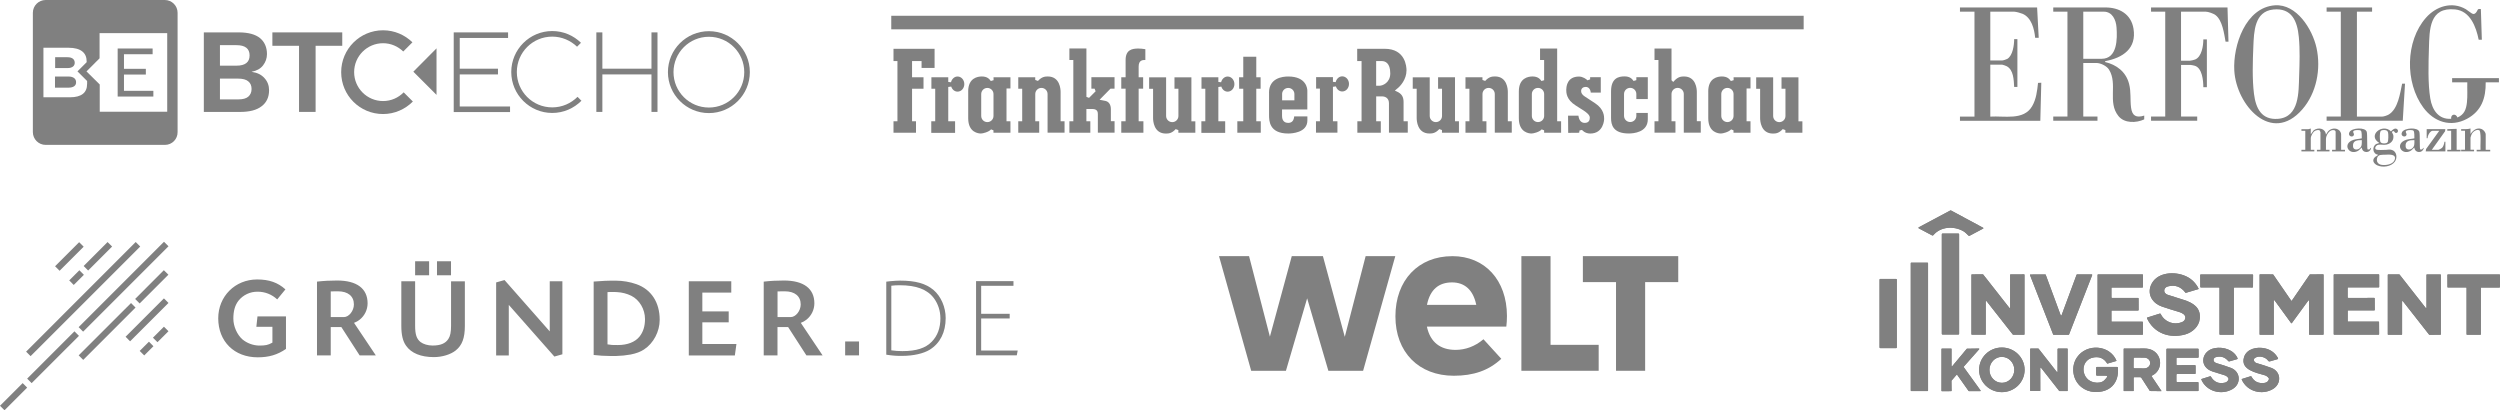 <?xml version="1.0" encoding="UTF-8"?>
<svg id="Ebene_2" data-name="Ebene 2" xmlns="http://www.w3.org/2000/svg" viewBox="0 0 951.04 156.07">
  <defs>
    <style>
      .cls-1 {
        fill: gray;
      }
    </style>
  </defs>
  <g id="Ebene_1-2" data-name="Ebene 1">
    <path class="cls-1" d="M746.86,87.94c-3.56-2.03-8.58-1.81-11.39,1.52-.13.16-.29.18-.47.09l-5.09-2.7c-.09-.05-.13-.18-.09-.28.02-.03.05-.07.09-.09l12-6.4c.09-.05.21-.05.3,0l12.2,6.56c.09.05.11.16.08.24-.02.03-.03.06-.08.08l-5.11,2.71c-.18.09-.34.07-.49-.07-.6-.58-1.19-1.22-1.93-1.66h-.02,0Z"/>
    <path class="cls-1" d="M746.86,87.94c-3.56-2.03-8.58-1.81-11.39,1.52-.13.16-.29.18-.47.09l-5.09-2.7c-.09-.05-.13-.18-.09-.28.02-.03.05-.07.09-.09l12-6.4c.09-.05.21-.05.3,0l12.2,6.56c.09.05.11.16.08.24-.02.03-.03.06-.08.08l-5.11,2.71c-.18.09-.34.07-.49-.07-.6-.58-1.19-1.22-1.93-1.66h-.02,0Z"/>
    <rect class="cls-1" x="738.69" y="88.85" width="6.59" height="38.41" rx=".25" ry=".25"/>
    <rect class="cls-1" x="738.69" y="88.85" width="6.59" height="38.41" rx=".25" ry=".25"/>
    <rect class="cls-1" x="726.88" y="99.92" width="6.58" height="48.84" rx=".19" ry=".19"/>
    <rect class="cls-1" x="726.88" y="99.92" width="6.58" height="48.84" rx=".19" ry=".19"/>
    <path class="cls-1" d="M821.98,119.47c1.5,3.05,4.98,4.31,8.05,3.09.81-.33,1.24-.88,1.31-1.66.11-1.21-1.35-1.91-2.32-2.2-2.27-.67-4.44-1.35-6.54-2.06-3.45-1.16-5.71-4.41-4.27-8.05,1.9-4.72,7.98-5.43,12.33-3.92,2.65.91,4.59,2.63,5.84,5.13.03.07,0,.15-.06.18h-.02l-4.77,1.42c-.07.02-.11,0-.16-.06-1.72-2.3-3.95-3.1-6.68-2.38-1.72.45-1.92,2.57-.09,3.17,2.07.67,4.08,1.32,6.05,1.92,3.65,1.15,6.67,2.97,6.17,7.29-.33,2.92-2.83,5.14-5.55,5.89-5.95,1.64-11.83-.42-14.51-6.12-.08-.18-.03-.28.16-.34l4.67-1.47c.18-.06.31,0,.39.16h0,0,0Z"/>
    <path class="cls-1" d="M821.98,119.47c1.5,3.05,4.98,4.31,8.05,3.09.81-.33,1.24-.88,1.31-1.66.11-1.21-1.35-1.91-2.32-2.2-2.27-.67-4.44-1.35-6.54-2.06-3.45-1.16-5.71-4.41-4.27-8.05,1.9-4.72,7.98-5.43,12.33-3.92,2.65.91,4.59,2.63,5.84,5.13.03.07,0,.15-.06.18h-.02l-4.77,1.42c-.07.02-.11,0-.16-.06-1.72-2.3-3.95-3.1-6.68-2.38-1.72.45-1.92,2.57-.09,3.17,2.07.67,4.08,1.32,6.05,1.92,3.65,1.15,6.67,2.97,6.17,7.29-.33,2.92-2.83,5.14-5.55,5.89-5.95,1.64-11.83-.42-14.51-6.12-.08-.18-.03-.28.16-.34l4.67-1.47c.18-.06.31,0,.39.16h0,0,0Z"/>
    <path class="cls-1" d="M764.85,104.39l5.14-.02c.09,0,.16.08.16.16h0v22.64c0,.09-.08.16-.16.16h-4.16s-.09-.03-.13-.07l-9.99-12.71c-.06-.07-.16-.09-.23-.03-.03.03-.07.08-.07.13v12.51c0,.09-.07.16-.16.16h0l-5.13-.02c-.09,0-.16-.08-.16-.16h0v-22.6c0-.09.08-.16.16-.16h0l4.18-.03s.09.03.13.07l9.95,12.68c.06.07.16.09.23.03.03-.03.07-.08.07-.13v-12.45c0-.09.07-.16.16-.16h.02Z"/>
    <path class="cls-1" d="M764.85,104.39l5.14-.02c.09,0,.16.08.16.16h0v22.64c0,.09-.08.16-.16.16h-4.16s-.09-.03-.13-.07l-9.99-12.71c-.06-.07-.16-.09-.23-.03-.03.03-.07.08-.07.13v12.51c0,.09-.07.16-.16.16h0l-5.13-.02c-.09,0-.16-.08-.16-.16h0v-22.6c0-.09.08-.16.16-.16h0l4.18-.03s.09.03.13.07l9.95,12.68c.06.07.16.09.23.03.03-.03.07-.08.07-.13v-12.45c0-.09.07-.16.16-.16h.02Z"/>
    <path class="cls-1" d="M790.1,104.39h5.63c.09,0,.18.08.18.18,0,.02,0,.03,0,.07l-8.82,22.61c-.03.07-.09.11-.16.11h-5.71c-.08,0-.13-.03-.16-.11l-8.81-22.59c-.03-.09,0-.2.09-.23h.07l5.65-.03c.07,0,.13.05.16.11l5.7,15.43c.03.09.13.13.22.11.05-.02.09-.06.11-.11l5.71-15.41c.03-.07.09-.11.16-.11h-.02v-.02Z"/>
    <path class="cls-1" d="M790.1,104.39h5.63c.09,0,.18.08.18.18,0,.02,0,.03,0,.07l-8.82,22.61c-.03.07-.09.11-.16.11h-5.71c-.08,0-.13-.03-.16-.11l-8.81-22.59c-.03-.09,0-.2.09-.23h.07l5.65-.03c.07,0,.13.05.16.11l5.7,15.43c.03.09.13.13.22.11.05-.02.09-.06.11-.11l5.71-15.41c.03-.07.09-.11.16-.11h-.02v-.02Z"/>
    <path class="cls-1" d="M844.08,109.36h-6.83c-.13,0-.23-.09-.23-.22l-.03-4.51c0-.13.11-.23.23-.23h19.66c.13,0,.23.09.23.22l-.03,4.52c0,.13-.11.23-.23.23l-6.83-.02c-.13,0-.23.11-.23.23h0v17.53c0,.13-.11.23-.23.23h-5.01c-.13,0-.23-.09-.23-.22h0v-17.53c0-.13-.11-.23-.23-.23h0,0Z"/>
    <path class="cls-1" d="M844.08,109.36h-6.83c-.13,0-.23-.09-.23-.22l-.03-4.51c0-.13.11-.23.23-.23h19.66c.13,0,.23.09.23.22l-.03,4.52c0,.13-.11.23-.23.23l-6.83-.02c-.13,0-.23.11-.23.23h0v17.53c0,.13-.11.23-.23.23h-5.01c-.13,0-.23-.09-.23-.22h0v-17.53c0-.13-.11-.23-.23-.23h0,0Z"/>
    <path class="cls-1" d="M864.81,127.34h-5.07c-.09,0-.16-.07-.16-.16h0v-22.66c0-.09.07-.16.16-.16l4.9.02s.09.03.14.07l6.83,9.92c.05.07.16.09.22.03,0,0,.03-.02.03-.03l6.79-9.91s.08-.07.13-.07l4.99-.03c.09,0,.16.07.16.16h0v22.65c0,.09-.07.16-.16.16h-5.21c-.09,0-.16-.08-.16-.16h0v-12.75c0-.09-.06-.16-.15-.16-.05,0-.11.03-.13.07l-6.28,8.6c-.05.07-.16.09-.22.03,0,0-.03-.02-.03-.03l-6.32-8.68c-.05-.07-.16-.09-.22-.03-.03.03-.07.08-.07.13l.02,12.82c0,.09-.07.16-.16.16h0v.02h-.02,0Z"/>
    <path class="cls-1" d="M864.81,127.34h-5.07c-.09,0-.16-.07-.16-.16h0v-22.66c0-.09.07-.16.16-.16l4.9.02s.09.03.14.07l6.83,9.92c.05.07.16.09.22.03,0,0,.03-.02.03-.03l6.79-9.91s.08-.07.13-.07l4.99-.03c.09,0,.16.07.16.16h0v22.65c0,.09-.07.16-.16.16h-5.21c-.09,0-.16-.08-.16-.16h0v-12.75c0-.09-.06-.16-.15-.16-.05,0-.11.03-.13.07l-6.28,8.6c-.05.07-.16.09-.22.03,0,0-.03-.02-.03-.03l-6.32-8.68c-.05-.07-.16-.09-.22-.03-.03.03-.07.08-.07.13l.02,12.82c0,.09-.07.16-.16.16h0v.02h-.02,0Z"/>
    <path class="cls-1" d="M913.64,127.34h-5.13c-.09,0-.16-.07-.16-.16h0v-22.62c0-.09.08-.16.16-.16l4.18-.02s.09.03.13.07l9.95,12.68c.06.07.16.09.23.03.03-.03.07-.08.07-.13v-12.47c0-.09.07-.16.16-.16h5.14c.09,0,.16.08.16.16v22.62c0,.09-.07.16-.16.16h0l-4.18.02s-.09-.03-.13-.07l-9.97-12.71c-.06-.07-.16-.09-.23-.03-.03.03-.07.08-.07.13v12.49c0,.09-.07.16-.16.16h.02Z"/>
    <path class="cls-1" d="M913.64,127.34h-5.13c-.09,0-.16-.07-.16-.16h0v-22.62c0-.09.08-.16.16-.16l4.18-.02s.09.03.13.07l9.95,12.68c.06.07.16.09.23.03.03-.03.07-.08.07-.13v-12.47c0-.09.07-.16.16-.16h5.14c.09,0,.16.08.16.16v22.62c0,.09-.07.16-.16.16h0l-4.18.02s-.09-.03-.13-.07l-9.97-12.71c-.06-.07-.16-.09-.23-.03-.03.03-.07.08-.07.13v12.49c0,.09-.07.16-.16.16h.02Z"/>
    <path class="cls-1" d="M803.46,122.38h11.54c.11,0,.2.08.2.18h0v4.59c0,.11-.09.2-.2.2h-16.85c-.11,0-.2-.09-.2-.2h0v-22.57c0-.11.08-.2.18-.2h16.89c.11,0,.2.09.2.2v4.59c0,.11-.09.2-.2.2h-11.59c-.11,0-.2.08-.2.18h0v3.59c0,.11.09.2.21.2h9.91c.11,0,.2.08.2.18h0l.02,4.4c0,.11-.09.2-.2.2h-9.94c-.11,0-.2.08-.2.18h0v3.9c0,.11.09.2.21.2h.02Z"/>
    <path class="cls-1" d="M803.46,122.38h11.54c.11,0,.2.08.2.18h0v4.59c0,.11-.09.2-.2.2h-16.85c-.11,0-.2-.09-.2-.2h0v-22.57c0-.11.08-.2.18-.2h16.89c.11,0,.2.09.2.2v4.59c0,.11-.09.2-.2.2h-11.59c-.11,0-.2.08-.2.18h0v3.59c0,.11.09.2.21.2h9.91c.11,0,.2.08.2.18h0l.02,4.4c0,.11-.09.2-.2.2h-9.94c-.11,0-.2.08-.2.18h0v3.9c0,.11.09.2.21.2h.02Z"/>
    <path class="cls-1" d="M893.3,113.34l9.89-.02c.11,0,.18.09.18.18l.03,4.4c0,.11-.09.18-.18.18h-9.93c-.11,0-.18.08-.18.18h0v3.91c0,.11.09.18.18.18h11.56c.11,0,.18.08.18.18l.03,4.6c0,.11-.09.18-.18.18h-16.92c-.11,0-.18-.09-.18-.18v-22.58c0-.11.09-.18.18-.18h16.94c.11,0,.18.09.18.18h0v4.6c0,.11-.09.18-.2.18h-11.61c-.11,0-.18.08-.18.18v3.6c0,.11.09.18.18.18v.02h0Z"/>
    <path class="cls-1" d="M893.3,113.34l9.89-.02c.11,0,.18.09.18.18l.03,4.4c0,.11-.09.18-.18.18h-9.93c-.11,0-.18.08-.18.18h0v3.91c0,.11.09.18.18.18h11.56c.11,0,.18.08.18.18l.03,4.6c0,.11-.09.18-.18.18h-16.92c-.11,0-.18-.09-.18-.18v-22.58c0-.11.09-.18.18-.18h16.94c.11,0,.18.09.18.18h0v4.6c0,.11-.09.18-.2.18h-11.61c-.11,0-.18.08-.18.18v3.6c0,.11.09.18.18.18v.02h0Z"/>
    <path class="cls-1" d="M943.76,109.54v17.62c0,.11-.09.18-.18.18h-5.08c-.11,0-.18-.08-.18-.18v-17.63c0-.11-.08-.18-.18-.18l-6.91.02c-.11,0-.18-.09-.18-.18l-.02-4.6c0-.11.09-.18.18-.18h19.64c.11,0,.18.09.18.18l-.02,4.6c0,.11-.09.18-.18.18h-6.89c-.11,0-.18.08-.18.18h0-.02,0Z"/>
    <path class="cls-1" d="M943.76,109.54v17.62c0,.11-.09.18-.18.18h-5.08c-.11,0-.18-.08-.18-.18v-17.63c0-.11-.08-.18-.18-.18l-6.91.02c-.11,0-.18-.09-.18-.18l-.02-4.6c0-.11.09-.18.18-.18h19.64c.11,0,.18.09.18.18l-.02,4.6c0,.11-.09.18-.18.18h-6.89c-.11,0-.18.08-.18.18h0-.02,0Z"/>
    <rect class="cls-1" x="715.01" y="106.11" width="6.57" height="26.33" rx=".27" ry=".27"/>
    <rect class="cls-1" x="715.01" y="106.11" width="6.57" height="26.33" rx=".27" ry=".27"/>
    <path class="cls-1" d="M770.2,140.69c0,4.7-3.87,8.49-8.66,8.49h0c-4.78,0-8.66-3.81-8.66-8.49h0c0-4.7,3.87-8.49,8.66-8.49h0c4.78,0,8.66,3.81,8.66,8.49h0ZM761.57,145.63c2.61,0,4.71-2.23,4.7-4.96h0c0-2.72-2.14-4.92-4.75-4.91h0c-2.61,0-4.71,2.23-4.7,4.96h0c0,2.72,2.14,4.92,4.75,4.91h0Z"/>
    <path class="cls-1" d="M770.2,140.69c0,4.7-3.87,8.49-8.66,8.49h0c-4.78,0-8.66-3.81-8.66-8.49h0c0-4.7,3.87-8.49,8.66-8.49h0c4.78,0,8.66,3.81,8.66,8.49h0ZM761.57,145.63c2.61,0,4.71-2.23,4.7-4.96h0c0-2.72-2.14-4.92-4.75-4.91h0c-2.61,0-4.71,2.23-4.7,4.96h0c0,2.72,2.14,4.92,4.75,4.91h0Z"/>
    <path class="cls-1" d="M800.89,142.9h-3.16c-.22,0-.33-.09-.33-.31v-2.66c0-.23.13-.35.36-.35h7.58c.22,0,.33.09.34.3.54,5.94-3.18,9.53-8.89,9.24-1.9-.09-3.58-.73-5.04-1.9-3.34-2.68-4.06-7.8-1.59-11.34,3.68-5.29,12.38-4.75,14.97,1.29.03.08,0,.13-.07.16l-3.29.98c-.09.03-.16,0-.21-.08-1.15-1.84-2.78-2.59-4.94-2.28-6.21.91-4.99,10.43,2.05,9.57.85-.11,1.55-.47,2.1-1.12l.52-.59c.53-.6.39-.91-.42-.91h.03,0Z"/>
    <path class="cls-1" d="M800.89,142.9h-3.16c-.22,0-.33-.09-.33-.31v-2.66c0-.23.13-.35.36-.35h7.58c.22,0,.33.09.34.3.54,5.94-3.18,9.53-8.89,9.24-1.9-.09-3.58-.73-5.04-1.9-3.34-2.68-4.06-7.8-1.59-11.34,3.68-5.29,12.38-4.75,14.97,1.29.03.08,0,.13-.07.16l-3.29.98c-.09.03-.16,0-.21-.08-1.15-1.84-2.78-2.59-4.94-2.28-6.21.91-4.99,10.43,2.05,9.57.85-.11,1.55-.47,2.1-1.12l.52-.59c.53-.6.39-.91-.42-.91h.03,0Z"/>
    <path class="cls-1" d="M847.76,143.93c-.37-.6-.89-1.01-1.57-1.2-1.45-.43-2.95-.9-4.5-1.4-5.39-1.77-4.24-7.98.85-8.9,3.27-.59,7.25.62,8.67,3.85.08.18.02.3-.18.36l-2.92.83c-.18.05-.33,0-.45-.13-1.27-1.52-2.88-2-4.82-1.44-.57.16-.89.77-.72,1.33.03.15.11.28.22.4.22.24.53.42.91.53,1.88.54,3.65,1.13,5.35,1.76,3.8,1.4,4.08,6.06.72,8.07-4.14,2.47-9.92,1.01-11.9-3.59-.03-.09,0-.21.09-.23h0l3.28-1.03c.11-.03.18,0,.24.09,1.25,2.14,3.05,2.9,5.42,2.32.59-.15,1.03-.53,1.28-1.13.07-.16.06-.33-.03-.47h.03v-.02h0Z"/>
    <path class="cls-1" d="M847.76,143.93c-.37-.6-.89-1.01-1.57-1.2-1.45-.43-2.95-.9-4.5-1.4-5.39-1.77-4.24-7.98.85-8.9,3.27-.59,7.25.62,8.67,3.85.08.18.02.3-.18.36l-2.92.83c-.18.05-.33,0-.45-.13-1.27-1.52-2.88-2-4.82-1.44-.57.16-.89.77-.72,1.33.03.15.11.28.22.4.22.24.53.42.91.53,1.88.54,3.65,1.13,5.35,1.76,3.8,1.4,4.08,6.06.72,8.07-4.14,2.47-9.92,1.01-11.9-3.59-.03-.09,0-.21.09-.23h0l3.28-1.03c.11-.03.18,0,.24.09,1.25,2.14,3.05,2.9,5.42,2.32.59-.15,1.03-.53,1.28-1.13.07-.16.06-.33-.03-.47h.03v-.02h0Z"/>
    <path class="cls-1" d="M857.8,136.18c-.39.26-.51.78-.28,1.19.22.39.54.66,1.01.78,1.97.57,3.82,1.17,5.55,1.81,3.75,1.42,3.9,6.03.62,8.01-4.14,2.49-9.87,1.04-11.91-3.58-.05-.11-.02-.2.09-.23l3.28-1.03c.15-.05.24,0,.33.13,1.02,1.91,2.66,2.71,4.94,2.41.88-.11,1.45-.58,1.69-1.37.06-.18.03-.33-.08-.47-.38-.53-.88-.89-1.52-1.08-3.03-.91-9.39-2.03-7.85-6.89,1.02-3.21,4.9-4.04,7.98-3.33,2.17.5,3.8,1.7,4.88,3.6.16.28.09.46-.22.54l-2.78.79c-.28.08-.52,0-.69-.24-.98-1.42-3.48-2.1-5.02-1.04h-.03,0Z"/>
    <path class="cls-1" d="M857.8,136.18c-.39.26-.51.78-.28,1.19.22.39.54.66,1.01.78,1.97.57,3.82,1.17,5.55,1.81,3.75,1.42,3.9,6.03.62,8.01-4.14,2.49-9.87,1.04-11.91-3.58-.05-.11-.02-.2.09-.23l3.28-1.03c.15-.05.24,0,.33.13,1.02,1.91,2.66,2.71,4.94,2.41.88-.11,1.45-.58,1.69-1.37.06-.18.03-.33-.08-.47-.38-.53-.88-.89-1.52-1.08-3.03-.91-9.39-2.03-7.85-6.89,1.02-3.21,4.9-4.04,7.98-3.33,2.17.5,3.8,1.7,4.88,3.6.16.28.09.46-.22.54l-2.78.79c-.28.08-.52,0-.69-.24-.98-1.42-3.48-2.1-5.02-1.04h-.03,0Z"/>
    <path class="cls-1" d="M742.65,139.32l5.52-6.61s.07-.06.11-.06l4.5-.07c.09,0,.16.07.16.16,0,.03,0,.08-.03.11l-5.87,6.63c-.05.06-.05.13,0,.2l6.4,8.86c.05.07.03.16-.03.22-.03.02-.06.03-.09.03h-4.31s-.09-.02-.13-.06l-4.34-6.14c-.05-.07-.15-.09-.22-.03,0,0-.02.02-.03.03l-1.9,2.21s-.03.07-.03.11l.06,3.73c0,.09-.07.16-.16.16h0l-3.53.02c-.09,0-.16-.07-.16-.16h0v-15.88c0-.09.07-.16.16-.16l3.51-.02c.09,0,.16.07.16.16h0v6.47c0,.09.07.16.15.16.05,0,.09-.02.13-.06h-.02Z"/>
    <path class="cls-1" d="M742.65,139.32l5.52-6.61s.07-.06.11-.06l4.5-.07c.09,0,.16.07.16.16,0,.03,0,.08-.03.11l-5.87,6.63c-.05.06-.05.13,0,.2l6.4,8.86c.05.07.03.16-.03.22-.03.02-.06.03-.09.03h-4.31s-.09-.02-.13-.06l-4.34-6.14c-.05-.07-.15-.09-.22-.03,0,0-.02.02-.03.03l-1.9,2.21s-.03.07-.03.11l.06,3.73c0,.09-.07.16-.16.16h0l-3.53.02c-.09,0-.16-.07-.16-.16h0v-15.88c0-.09.07-.16.16-.16l3.51-.02c.09,0,.16.07.16.16h0v6.47c0,.09.07.16.15.16.05,0,.09-.02.13-.06h-.02Z"/>
    <path class="cls-1" d="M782.87,132.6h3.54c.09,0,.16.07.16.16v15.85c0,.09-.08.16-.16.16h-2.93s-.09,0-.13-.06l-6.9-8.8c-.06-.07-.16-.09-.23-.03-.03.03-.07.08-.07.13l.02,8.58c0,.09-.08.16-.16.16h-3.53c-.09,0-.16-.08-.16-.16h0v-15.83c0-.09.08-.16.16-.16h0l2.9-.02s.09.03.13.07l6.92,8.82c.06.07.16.09.23.03.03-.03.07-.08.07-.13v-8.58c0-.09.07-.16.16-.16h0v-.02h0Z"/>
    <path class="cls-1" d="M782.87,132.6h3.54c.09,0,.16.07.16.16v15.85c0,.09-.08.16-.16.16h-2.93s-.09,0-.13-.06l-6.9-8.8c-.06-.07-.16-.09-.23-.03-.03.03-.07.08-.07.13l.02,8.58c0,.09-.08.16-.16.16h-3.53c-.09,0-.16-.08-.16-.16h0v-15.83c0-.09.08-.16.16-.16h0l2.9-.02s.09.03.13.07l6.92,8.82c.06.07.16.09.23.03.03-.03.07-.08.07-.13v-8.58c0-.09.07-.16.16-.16h0v-.02h0Z"/>
    <path class="cls-1" d="M818.61,142.92c-.09.03-.14.15-.09.24,0,0,0,.02.02.03l3.71,5.52s0,.08-.02.09c0,0-.03,0-.03,0l-4.21-.05c-.09,0-.16-.03-.21-.11l-3.16-4.88c-.11-.18-.31-.28-.53-.28h-2.14c-.2,0-.28.11-.28.3l.02,4.85c0,.09-.05.13-.14.13h-3.56c-.07,0-.11-.03-.11-.09v-15.91c0-.09.08-.18.18-.18h0c2.41.03,4.87.03,7.4-.02,1.34-.02,2.48.22,3.41.7,3.87,2.07,3.84,7.73-.22,9.63h-.03v.02h0ZM811.67,136.33l-.03,3.45c0,.18.15.33.33.33h0l3.73.03c1.22,0,2.23-.86,2.25-1.94h0v-.16c0-1.08-.97-1.97-2.21-1.98l-3.73-.03c-.18,0-.33.13-.33.31h0Z"/>
    <path class="cls-1" d="M818.61,142.92c-.09.03-.14.15-.09.24,0,0,0,.02.02.03l3.71,5.52s0,.08-.02.09c0,0-.03,0-.03,0l-4.21-.05c-.09,0-.16-.03-.21-.11l-3.16-4.88c-.11-.18-.31-.28-.53-.28h-2.14c-.2,0-.28.11-.28.3l.02,4.85c0,.09-.05.13-.14.13h-3.56c-.07,0-.11-.03-.11-.09v-15.91c0-.09.08-.18.18-.18h0c2.41.03,4.87.03,7.4-.02,1.34-.02,2.48.22,3.41.7,3.87,2.07,3.84,7.73-.22,9.63h-.03v.02h0ZM811.67,136.33l-.03,3.45c0,.18.15.33.33.33h0l3.73.03c1.22,0,2.23-.86,2.25-1.94h0v-.16c0-1.08-.97-1.97-2.21-1.98l-3.73-.03c-.18,0-.33.13-.33.31h0Z"/>
    <path class="cls-1" d="M827.94,142.5v2.57c0,.15.11.26.26.26h7.88c.15,0,.26.11.26.26l.02,2.93c0,.15-.11.26-.26.26h-11.7c-.15,0-.26-.11-.26-.26h0v-15.63c0-.15.11-.26.26-.26h11.72c.15,0,.26.11.26.26l.02,2.93c0,.15-.11.26-.26.26h-7.93c-.15,0-.26.11-.26.26v2.32c0,.15.11.26.26.26h0l6.77-.02c.15,0,.26.11.26.26v2.86c0,.15-.13.26-.28.26h0l-6.74-.03c-.15,0-.26.11-.26.26h-.02,0Z"/>
    <path class="cls-1" d="M827.94,142.5v2.57c0,.15.11.26.26.26h7.88c.15,0,.26.11.26.26l.02,2.93c0,.15-.11.26-.26.26h-11.7c-.15,0-.26-.11-.26-.26h0v-15.63c0-.15.11-.26.26-.26h11.72c.15,0,.26.11.26.26l.02,2.93c0,.15-.11.26-.26.26h-7.93c-.15,0-.26.11-.26.26v2.32c0,.15.11.26.26.26h0l6.77-.02c.15,0,.26.11.26.26v2.86c0,.15-.13.26-.28.26h0l-6.74-.03c-.15,0-.26.11-.26.26h-.02,0Z"/>
    <polygon class="cls-1" points="614.76 141.05 614.76 107.32 602.15 107.32 602.15 97.44 638.43 97.44 638.43 107.32 625.84 107.32 625.84 141.05 614.76 141.05"/>
    <polygon class="cls-1" points="578.76 141.05 578.76 97.44 589.85 97.44 589.85 131.18 608.16 131.18 608.16 141.05 578.76 141.05"/>
    <path class="cls-1" d="M552.47,97.45c-12.94,0-21.63,9.19-21.63,22.88s8.93,22.61,22.21,22.61c7.54,0,13.24-2.01,17.93-6.32l.14-.13-6.79-7.44-.14.12c-3.05,2.56-6.67,3.93-10.48,3.93-5.82,0-9.57-2.98-10.84-8.6l-.04-.25h30.19c0-.06.02-.1.03-.18.13-.98.22-2.58.22-3.93-.04-13.58-8.4-22.7-20.79-22.7h0s0,0,0,0ZM542.84,115.98l.05-.25c1.18-5.5,4.37-8.3,9.48-8.3,4.82,0,7.99,2.87,9.17,8.3l.05.25h-18.77,0Z"/>
    <polygon class="cls-1" points="505.33 141.05 497.26 113.48 489.19 141.05 475.97 141.05 463.73 97.44 475.16 97.44 483.09 128.07 491.41 97.44 503.26 97.44 511.58 128.14 519.51 97.44 530.79 97.44 518.55 141.05 505.33 141.05"/>
    <g>
      <polygon class="cls-1" points="30.04 127.76 12.04 145.75 10.33 144.04 28.32 126.04 30.04 127.76 30.04 127.76"/>
      <polygon class="cls-1" points="31.91 104.54 28.05 108.4 26.33 106.67 30.19 102.81 31.91 104.54 31.91 104.54"/>
      <polygon class="cls-1" points="53.34 93.79 11.64 135.48 9.93 133.77 51.62 92.07 53.34 93.79 53.34 93.79"/>
      <polygon class="cls-1" points="31.83 93.85 22.67 103.01 20.95 101.29 30.11 92.13 31.83 93.85 31.83 93.85"/>
      <polygon class="cls-1" points="64.09 115.24 49.49 129.84 47.77 128.11 62.36 113.51 64.09 115.24 64.09 115.24"/>
      <polygon class="cls-1" points="64.09 126 59.9 130.18 58.18 128.46 62.36 124.28 64.09 126 64.09 126"/>
      <polygon class="cls-1" points="42.65 93.79 33.53 102.91 31.82 101.19 40.92 92.08 42.65 93.79 42.65 93.79"/>
      <polygon class="cls-1" points="1.72 156.07 10.33 147.46 8.62 145.74 0 154.36 1.72 156.07 1.72 156.07"/>
      <polygon class="cls-1" points="64.1 93.69 31.62 126.17 29.91 124.45 62.38 91.97 64.1 93.69 64.1 93.69"/>
      <polygon class="cls-1" points="64.06 104.5 53.12 115.44 51.41 113.72 62.33 102.79 64.06 104.5 64.06 104.5"/>
      <polygon class="cls-1" points="31.66 136.91 51.56 117 49.85 115.28 29.93 135.18 31.66 136.91 31.66 136.91"/>
      <polygon class="cls-1" points="54.87 135.21 58.37 131.71 56.66 129.98 53.14 133.5 54.87 135.21 54.87 135.21"/>
      <path class="cls-1" d="M108.58,110.09c-2.88-2.62-6.23-3.78-10.76-3.78-8.39,0-14.8,6.42-14.8,14.78,0,8.81,6.11,14.84,15.01,14.84,4.26,0,7.49-.95,10.76-3.19v-12.37h-10.84l-.43,3.95h6.11v6.02c-1.72.95-2.62,1.12-5.15,1.12-2.28-.08-4.47-.89-6.23-2.33-2.06-1.8-3.48-4.99-3.48-7.91s.6-5.09,1.97-6.85c1.77-2.19,4.45-3.44,7.27-3.4,2.76-.02,5.43,1.03,7.44,2.93l3.14-3.83h-.02v.02h.01ZM120.58,135.21h5.24v-10.8h4.03l6.97,10.8h6.16l-8.3-12.39c.79-.3,1.54-.71,2.19-1.24,1.88-1.52,2.96-3.78,2.97-6.18,0-5.63-4.09-8.69-11.61-8.69-2.55,0-5.11.13-7.64.42v28.09h-.01ZM125.82,110.86c1.33-.04,1.47-.04,2.06-.04h.69c3.83,0,6.06,1.86,6.06,4.99,0,2.45-1.9,4.81-3.78,4.81h-5.03v-9.76h.01,0ZM171.59,107v16.92c0,2.4-.3,3.95-1.03,5.03-1.12,1.72-3,2.5-6.02,2.5-1.76,0-3.48-.52-4.56-1.33-1.5-1.2-2.06-2.88-2.06-6.18v-16.93h-5.25v16.94c0,3.43.56,5.84,1.8,7.56,1.97,2.84,5.63,4.34,10.59,4.34,3.14,0,6.37-.99,8.3-2.53,2.45-1.97,3.48-4.73,3.48-9.37v-16.93h-5.26v-.02h0ZM188.74,107.43v27.79h4.81v-19.24l17.34,19.66,3.05-.86v-27.77h-4.81v19.06l-17.2-19.53-3.19.9h0ZM225.85,135.04c2.06.25,4.11.37,6.18.38h2.4c1.84-.04,3.68-.23,5.5-.56,2.11-.43,3.75-1.03,5.09-1.93,3.57-2.33,5.94-6.8,5.94-11.27,0-6.66-3.23-11.57-8.86-13.56-2.48-.87-5.11-1.31-7.74-1.33-2.85-.04-5.68.09-8.52.34v27.91h.02v.02h0ZM231.1,111.13c.25-.02.49-.04.73-.04h.99c.66-.04,1.32,0,1.97.04,1.86.1,3.66.56,5.33,1.37,3.14,1.55,5.25,5.12,5.25,8.86,0,2.74-.69,4.95-2.11,6.71-1.67,2.06-4.56,3.19-8.21,3.19-2.28,0-2.33,0-3.95-.26v-19.87h.02-.02ZM267.18,111.3h11.01v-4.3h-16.16v28.22h17.52l.6-4.35h-12.97v-8.24h10.03v-4.18h-10.03v-7.14h0ZM290.53,135.21h5.24v-10.8h4.04l6.97,10.8h6.16l-8.3-12.39c.79-.3,1.54-.71,2.19-1.24,1.88-1.52,2.96-3.78,2.97-6.18,0-5.63-4.09-8.69-11.61-8.69-2.55,0-5.12.13-7.66.43v28.09h0v-.02h0ZM295.79,110.86c1.33-.04,1.47-.04,2.06-.04h.69c3.83,0,6.06,1.86,6.06,4.99,0,2.45-1.9,4.81-3.78,4.81h-5.03v-9.76h.01-.01Z"/>
      <polygon class="cls-1" points="157.92 99.39 157.92 104.72 163.24 104.72 163.24 99.39 157.92 99.39 157.92 99.39"/>
      <polygon class="cls-1" points="166.24 99.39 166.24 104.72 171.57 104.72 171.57 99.39 166.24 99.39 166.24 99.39"/>
      <polygon class="cls-1" points="321.51 129.9 326.79 129.9 326.79 135.19 321.51 135.19 321.51 129.9 321.51 129.9"/>
      <polygon class="cls-1" points="373.25 133.36 373.25 121.14 384.1 121.14 384.1 119.37 373.25 119.37 373.25 108.72 385.54 108.72 385.54 106.95 371.31 106.95 371.31 135.17 386.8 135.17 387.15 133.36 373.25 133.36 373.25 133.36"/>
      <path class="cls-1" d="M355.12,110.31c-2.91-2.46-6.82-3.56-12.71-3.56-.83,0-2.38.08-3.58.21l-.44.04c-.3.04-.64.07-1.03.13l-.21.02v27.77l.21.04c1.95.32,3.93.47,5.91.42,4.15,0,8.05-.88,10.45-2.36,3.94-2.48,6.03-6.64,6.03-12.03,0-4.12-1.76-8.22-4.61-10.67h-.02s0-.01,0-.01ZM357.75,120.98c0,3.81-1.09,6.76-3.31,9.03-2.35,2.43-5.88,3.56-11.15,3.56-1.41,0-2.82-.09-4.22-.3v-24.58c1.05-.13,2.11-.18,3.17-.18,6.36,0,10.52,1.58,13.06,4.97,1.58,2.18,2.43,4.8,2.44,7.5h.01,0Z"/>
    </g>
    <g>
      <path id="path3201" class="cls-1" d="M339.9,18.57v4.66h1.5v22.91h-1.5v4.36h8.56v-4.36h-1.5v-12.39h4.36v-4.35h-4.36v-6.17h3.62v2.6h4.95v-7.26h-15.63ZM368.32,34.78v10.22c0,5.51,4.03,5.79,4.83,5.79.73,0,2.97-.55,3.86-1.57l.92.35v.92h6.46v-4.36h-1.5v-12.48h1.5v-4.26h-6.44c.01.49.03,1.11.03,1.11l-1.06.32c-.58-.85-1.45-1.73-3.43-1.73-1.56,0-5.18.55-5.18,5.69M373.27,44.11v-8.32c0-1.29,1.04-2.34,2.33-2.34s2.34,1.04,2.34,2.34v8.32c0,1.29-1.04,2.34-2.34,2.34s-2.33-1.05-2.33-2.34"/>
      <path id="path3205" class="cls-1" d="M428.2,22.8v6.59h-1.65v4.35h1.65v12.39h-1.65v4.36h8.42v-4.36h-1.81v-12.39h1.71v-4.35h-1.71v-4.09c0-2.48,1.61-2.48,2.48-2.48h.07v-4.11c-.97-.15-1.91-.25-2.68-.25-2.39,0-4.83.51-4.83,4.33M406.81,18.47v4.35h1.5v23.31h-1.5v4.36h7.97v-4.36h-1.5v-4.67h2.23c2.13,0,2.13,1.35,2.13,2.08v6.94h6.36v-4.36h-1.41v-4.59c0-1.72-.76-2.86-2.08-3.14l-2.21-.44,4.15-4.22h1.54v-4.35h-8.81v4.35h1.23l.38,1-2.5,2.5-1-.38v-18.41h-6.47s0,.01,0,.01ZM394.84,30.78l-1.02-.36v-1.02h-6.46v4.35h1.5v12.39h-1.5v4.36h7.97v-4.36h-1.5v-10.36c0-1.29,1.04-2.34,2.34-2.34s2.34,1.04,2.34,2.34v14.7h6.46v-4.36h-1.5v-11.15c0-.98-.23-5.88-4.88-5.88-1.1,0-2.3.13-3.72,1.68"/>
      <path id="path3209" class="cls-1" d="M472.96,21.58v7.81h-1.6c0,.78.03,3.6.04,4.36h1.56v12.39h-2.26v4.35h8.92v-4.35h-1.71v-12.39h1.65v-4.36h-1.65v-7.81s-4.95,0-4.95,0ZM464.52,31.29l-1.04-.12v-1.78h-6.41v4.36h1.45v12.39h-1.5v4.4h9.06v-4.4h-2.6v-13.05l1.14-.15c.34,1.15,1.31,1.93,2.4,1.93,1.42,0,2.57-1.29,2.57-2.88s-1.15-2.88-2.57-2.88c-1.16,0-2.2.9-2.49,2.2M446.79,29.4v4.36h1.5v10.36c0,1.29-1.05,2.34-2.34,2.34s-2.34-1.04-2.34-2.34v-14.7h-6.46v4.36h1.5v11.15c0,.98.23,5.88,4.88,5.88,1.1,0,2.3-.13,3.72-1.69l1.02.36v1.02h6.46v-4.35h-1.5v-16.74h-6.46"/>
      <path id="path3213" class="cls-1" d="M508.11,31.24l-1.04-.12v-1.78h-6.4v4.36h1.45v12.43h-1.5v4.35h8.16v-4.35h-1.71v-13.11l1.14-.15c.34,1.15,1.31,1.93,2.4,1.93,1.43,0,2.57-1.29,2.57-2.88s-1.15-2.88-2.57-2.88c-1.16,0-2.19.9-2.49,2.2M482.77,35.28v8.47c0,2.1,0,7.04,7.29,7.04,1.22,0,7.29-.24,7.29-4.98v-1.52h-5.02c-.14,1.6-.88,2.46-2.28,2.46-.87,0-2.34-.34-2.34-2.64v-2.48h9.62v-7.14c0-.55-.2-5.39-7.29-5.39-2.19,0-7.29.6-7.29,6.18M487.73,35.79c0-1.29,1.04-2.34,2.34-2.34s2.34,1.04,2.34,2.34v2.38h-4.67v-2.38"/>
      <path id="path3217" class="cls-1" d="M516.3,18.57v4.66h1.66v22.91h-1.6v4.36h8.92v-4.36h-1.76v-9.48h2.13c1.72,0,2.73.98,2.73,2.63v11.19h7.16v-4.36h-1.6v-7.34c0-1.96-.75-3.13-2.49-3.93l-.82-.38.73-.63c1.37-1,3.7-3.64,3.7-7.09,0-1.37-.4-8.19-8.29-8.19,0,0-10.46,0-10.46,0ZM523.51,23.23h2.13c1.21,0,3.24.61,3.24,4.69,0,3.58-2.96,4.69-4.04,4.69h-1.33v-9.38h0ZM564.97,30.78l-1.02-.36v-1.02h-6.46v4.35h1.5v12.39h-1.5v4.36h7.97v-4.36h-1.5v-10.36c0-1.29,1.04-2.34,2.34-2.34s2.34,1.04,2.34,2.34v14.7h6.46v-4.36h-1.5v-11.15c0-.98-.23-5.89-4.88-5.89-1.1,0-2.3.13-3.72,1.69M547.07,29.4v4.35h1.5v10.36c0,1.29-1.04,2.34-2.34,2.34s-2.34-1.05-2.34-2.34v-14.7h-6.46v4.35h1.5v11.15c0,.98.23,5.88,4.88,5.88,1.1,0,2.3-.13,3.72-1.68l1.02.36v1.02h6.46v-4.36h-1.5v-16.74h-6.47"/>
      <path id="path3221" class="cls-1" d="M585.86,18.47v4.35h1.55v7.7l-1.01.3c-.59-.85-1.45-1.73-3.42-1.73-1.56,0-5.19.55-5.19,5.69v10.22c0,5.51,4.03,5.79,4.83,5.79.73,0,2.98-.55,3.86-1.57l.93.35v.92h6.46v-4.35h-1.5v-27.67h-6.52,0ZM582.74,44.1v-8.32c0-1.29,1.04-2.34,2.34-2.34s2.34,1.05,2.34,2.34v8.32c0,1.29-1.04,2.34-2.34,2.34s-2.34-1.04-2.34-2.34M612.87,34.78v10.12c0,2.52.69,5.88,6.74,5.88,1.7,0,7.24-.39,7.24-5.39v-2.43h-4.36v1.12c0,1.29-1.04,2.34-2.34,2.34s-2.34-1.04-2.34-2.34v-8.32c0-1.29,1.04-2.34,2.34-2.34s2.34,1.05,2.34,2.34v1.93h4.36v-8.32h-4.36v1.12l-1.06.3c-.59-.85-1.45-1.73-3.43-1.73-2.2,0-5.13.59-5.13,5.69M595.82,33.98c0,1.25,0,3.87,3.56,6.12l2.05,1.31c3.09,1.85,3.35,2.73,3.35,3.41,0,.73-.25,1.93-1.93,1.93-.98,0-2.12-.55-2.4-2.76h-3.94c0,.85.04,5.7.05,6.55.77,0,3.51-.03,4.18-.04.06-.39.13-.86.13-.86l.95-.22s1.04,1.38,3.13,1.38c5.14,0,5.29-5.43,5.29-5.48,0-1.03,0-3.78-3.42-6.03l-4.05-2.66c-.84-.55-1.29-1.24-1.29-1.99,0-1.09.87-1.58,1.74-1.58,1.1,0,1.8.84,1.93,2.16h3.81v-5.85h-4.05v.82l-1.02.36c-.4-.45-1.77-1.43-3.21-1.43-4.48,0-4.83,3.74-4.83,4.88"/>
      <path id="path3225" class="cls-1" d="M629.4,18.47v4.35h1.5v23.31h-1.5v4.35h7.97v-4.35h-1.5v-10.36c0-1.29,1.05-2.34,2.34-2.34s2.33,1.05,2.33,2.34v14.7h6.46v-4.35h-1.5v-11.15c0-.98-.23-5.88-4.88-5.88-1.1,0-2.3.13-3.72,1.68l-.38.41-.65-.65v-12.06h-6.46,0,0ZM649.85,34.78v10.22c0,5.51,4.03,5.79,4.83,5.79.73,0,2.97-.55,3.85-1.57l.92.35v.92h6.47v-4.35h-1.5v-12.49h1.5v-4.26h-6.44c.01.49.03,1.11.03,1.11l-1.06.32c-.58-.85-1.45-1.73-3.43-1.73-1.56,0-5.18.55-5.18,5.69M654.8,44.1v-8.32c0-1.29,1.04-2.34,2.34-2.34s2.33,1.05,2.33,2.34v8.32c0,1.29-1.04,2.34-2.33,2.34s-2.34-1.04-2.34-2.34M677.72,29.4v4.36h1.5v10.36c0,1.29-1.04,2.34-2.34,2.34s-2.34-1.04-2.34-2.34v-14.7h-6.46v4.36h1.5v11.15c0,.98.24,5.88,4.88,5.88,1.1,0,2.3-.13,3.72-1.69l1.01.36v1.02h6.47v-4.35h-1.5v-16.74h-6.46"/>
      <path id="path3229" class="cls-1" d="M361.77,31.29l-1.04-.12v-1.78h-6.41v4.36h1.45v12.39h-1.5v4.4h9.06v-4.4h-2.6v-13.06l1.14-.15c.34,1.15,1.31,1.93,2.4,1.93,1.43,0,2.57-1.29,2.57-2.88s-1.15-2.88-2.57-2.88c-1.16,0-2.19.9-2.49,2.2"/>
      <path id="path3231" class="cls-1" d="M686.14,11.15v-5.15h-347.09v5.16h347.09Z"/>
    </g>
    <g>
      <path class="cls-1" d="M269.67,11.86c-8.59,0-15.58,6.99-15.58,15.58s6.99,15.58,15.58,15.58,15.58-6.99,15.58-15.58-6.99-15.58-15.58-15.58ZM269.67,40.91c-7.45,0-13.46-6.02-13.46-13.46s6.02-13.46,13.46-13.46,13.46,6.02,13.46,13.46-6.02,13.46-13.46,13.46Z"/>
      <path class="cls-1" d="M77.54,42.57V12.32h13.24c3.67,0,6.36.74,8.14,2.18,1.72,1.43,2.64,3.49,2.64,6.07,0,1.6-.52,3.04-1.49,4.3s-2.41,2.06-4.3,2.41v.06c2.12.29,3.72,1.09,4.87,2.41,1.15,1.26,1.72,2.81,1.72,4.58,0,2.58-.92,4.64-2.81,6.07-1.89,1.49-4.64,2.18-8.25,2.18,0,0-13.75,0-13.75,0ZM83.67,24.98h6.3c3.32,0,4.98-1.32,4.98-3.9s-1.66-3.9-4.98-3.9h-6.3v7.79ZM83.67,37.81h6.99c1.72,0,2.98-.34,3.78-1.03.8-.69,1.26-1.66,1.26-2.92s-.4-2.23-1.26-2.92c-.8-.69-2.12-1.03-3.78-1.03h-6.99v7.91Z"/>
      <path class="cls-1" d="M130.2,12.32v5.1h-10.14v25.15h-6.3v-25.15h-10.14v-5.1h26.58Z"/>
      <path class="cls-1" d="M172.6,42.57V12.32h20.68v2.12h-18.39v11.69h14.55v2.18h-14.55v12.2h19.14v2.12h-21.43v-.06Z"/>
      <path class="cls-1" d="M229.15,12.32v30.25h-2.29V12.32h2.29ZM248.92,26.13v2.18h-20.91v-2.18h20.91ZM250.12,12.32v30.25h-2.29V12.32h2.29Z"/>
      <polygon class="cls-1" points="166.06 36.1 157.24 27.27 166.06 18.39 166.06 36.1"/>
      <path class="cls-1" d="M153.57,35.12c-2.01,2.06-4.76,3.32-7.85,3.32-6.07,0-11-4.93-11-11s4.93-11,11-11c2.98,0,5.67,1.2,7.68,3.15l3.49-3.49c-2.86-2.81-6.82-4.58-11.17-4.58-8.77,0-15.93,7.1-15.93,15.93s7.1,15.93,15.93,15.93c4.41,0,8.42-1.83,11.34-4.76l-3.49-3.49h0Z"/>
      <path class="cls-1" d="M219.7,36.84c-2.46,2.46-5.84,4.01-9.63,4.01-7.45,0-13.46-6.02-13.46-13.46s6.02-13.46,13.46-13.46c3.67,0,6.99,1.49,9.45,3.84l1.49-1.49c-2.81-2.75-6.65-4.47-10.94-4.47-8.59,0-15.58,6.99-15.58,15.58s6.99,15.58,15.58,15.58c4.35,0,8.25-1.78,11.12-4.64,0,0-1.49-1.49-1.49-1.49Z"/>
      <polygon class="cls-1" points="58.34 36.73 44.76 36.73 44.76 18.45 58.06 18.45 58.06 20.63 47.16 20.63 47.16 26.18 55.48 26.18 55.48 28.36 47.16 28.36 47.16 34.55 58.34 34.55 58.34 36.73"/>
      <path class="cls-1" d="M26.02,29.11h-5.1v4.24h5.1c2.06,0,2.98-.86,2.92-2.12,0-1.2-.92-2.12-2.92-2.12Z"/>
      <path class="cls-1" d="M28.43,23.89c0-1.2-.8-2.12-2.75-2.12h-4.7v4.13h4.7c1.95,0,2.75-.92,2.75-2.01Z"/>
      <path class="cls-1" d="M62.7,0H17.37c-2.69,0-4.87,2.18-4.87,4.87v45.38c0,2.69,2.18,4.87,4.87,4.87h45.38c2.69,0,4.87-2.18,4.81-4.93V4.87c0-2.69-2.18-4.87-4.87-4.87ZM33.13,31.97c0,3.27-2.12,5.04-6.53,5.04h-10.08v-18.85h9.51c4.81,0,6.93,2.01,6.93,5.16v.34l-3.49,3.49,3.67,3.67s0,1.15,0,1.15ZM63.62,42.51h-25.68v-10.37l-5.04-4.98,4.98-4.98v-9.57h25.73v29.91Z"/>
    </g>
    <g>
      <path class="cls-1" d="M781.09,4.44v-1.6s19.71,0,19.71,0c5.35-.06,9.92,2.5,10.82,8.08,1.22,7.54-4.05,11.06-10.68,12.33l-.21.34c4.46.98,8.03,3.78,9.2,8.3.82,3.17.35,5.98.76,9.06s1.91,4,5.02,3.02l-.02,1.45c-3.03,1.4-7.52,1.56-9.8-1.27-4.25-5.28-.19-12.17-3.58-17.65-.87-1.41-3.2-2.54-4.83-2.54h-4.97v20.38h5.4v1.6h-16.82v-1.6h5.4V4.44h-5.4ZM792.51,22.37h6.94c6.06,0,6.03-7.59,5.71-11.97-.21-2.81-1.57-5.96-4.85-5.96h-7.8v17.92Z"/>
      <path class="cls-1" d="M865.41,2.02c8.27-.58,14.26,9.08,15.82,16.15,1.78,8.02.04,17.21-5.42,23.47-11.75,13.47-25.11-1.68-25.85-14.79-.54-9.5,4.27-24.05,15.45-24.83ZM864.79,3.62c-7.19.73-7.34,8.48-7.58,14.03-.24,5.64-.46,12.45.24,18.04s2.92,10.01,9.15,9.52c8.16-.65,7.82-10.22,8.03-16.28.17-4.89.35-9.96-.12-14.85-.57-6-2.64-11.18-9.72-10.46Z"/>
      <path class="cls-1" d="M774.95,2.85l.61,11.54h-1.35c-.31-3.35-1.4-7.69-4.79-9.14-.64-.27-2.48-.8-3.13-.8h-9.15v18.54h4.6c.34,0,1.54-.4,1.87-.59,2.1-1.25,2.61-5.3,2.61-7.51h1.23v18.17h-1.23c-.15-2.61-.21-6.49-2.86-7.88-.27-.14-1.52-.59-1.74-.59h-4.48v19.77c5.29-.35,12.7,1.56,15.9-3.93,1.57-2.68,1.93-5.85,2.26-8.89l1.24-.07-.37,14.49h-30.57v-1.6h5.52V4.44h-5.52v-1.6h29.34Z"/>
      <path class="cls-1" d="M847.38,2.85l.37,13.01h-1.11c-.55-3.07-1.18-8.11-3.82-10.12-.77-.59-2.78-1.3-3.73-1.3h-9.39v18.66h3.38c.38,0,1.59-.31,1.99-.47,2.5-1.02,3.13-5.24,3.11-7.63h1.35v18.17h-1.35c0-2.49-.4-7.35-3.31-8.17-.28-.08-1.31-.3-1.54-.3h-3.62v19.64h6.14v1.6h-17.56v-1.6h5.4V4.44h-5.4v-1.6h29.1Z"/>
      <path class="cls-1" d="M945.6,31.33c.08,6.01-1.62,10.9-7.08,13.85-6.27,3.39-12.61,1.2-16.66-4.28-6.99-9.46-6.87-25.27,1.04-34.18,3.85-4.34,9.84-6.28,15.13-3.23.64.37,2.22,1.73,2.73,1.81.63.1.99-.27,1.33-.74.58-.79.28-1.32,1.67-1.1l.37,11.66-1.21-.02c-.96-4.85-3.22-10.94-8.93-11.51-9.86-.99-9.77,7.61-9.99,14.78-.18,5.85-.42,13.39.52,19.11.7,4.28,3.12,8.06,7.94,7.71-.22-1.8,1.77-2.16,2.39-.49,2.59-1.09,3.32-3.1,3.61-5.72.28-2.53.07-5.11.14-7.66h-5.77v-1.6h17.8v1.6h-5.03Z"/>
      <path class="cls-1" d="M902.38,2.85v1.6h-5.77v39.9h9.64c.61,0,1.96-.47,2.51-.81,3.51-2.18,4.26-8.01,5.05-11.71h1.1s-.86,14.11-.86,14.11h-28.97v-1.6h5.4V4.44h-5.4v-1.6h17.31Z"/>
      <path class="cls-1" d="M879.06,51.09l1.11-1.52c1.75-1.27,4.43-.78,4.66,1.65l.68-1.09c1.03-1.33,3.12-1.7,4.41-.5.31.29.68,1.01.68,1.41v5.95h1.47s0,.61,0,.61h-4.91v-.61s1.35,0,1.35,0v-6.81c0-.71-.87-.75-1.38-.65-1.28.27-2.3,2.12-2.3,3.35v4.11h1.35s0,.61,0,.61h-4.79v-.61s1.35,0,1.35,0v-6.69s-.25-.62-.27-.65c-.36-.36-1.41-.11-1.83.14-.79.46-1.58,1.94-1.58,2.84v4.36h1.35s0,.61,0,.61h-4.91v-.61s1.47,0,1.47,0v-7.24h-1.47s0-.61,0-.61h2.64c.16,0,.7-.21.92-.25v2.21Z"/>
      <path class="cls-1" d="M904.59,58.83c-2.03-.25-2.3-3.09-.66-4.03.38-.22.82-.17,1.15-.45-4.65-2.88,1.36-7.6,4.48-4.36.52-.59,1.48-1.43,2.27-.91s.28,1.71-.49,1.48c-.51-.15-.48-.92-1.1-.63-.67.32.11.88.21,1.5.31,1.85-.77,3.13-2.52,3.56-1.21.3-2.2-.15-3.23.09s-1.66,1.63-.52,1.89c.77.17,2.64.04,3.54.03s1.26-.28,2.26.06c1.83.62,2.09,3.05,1.04,4.47-1.4,1.88-4.59,2.31-6.64,1.38-1.46-.66-2.22-2.1-.76-3.27.18-.14,1.16-.6.97-.81ZM906.28,49.53c-.24.04-.5.13-.64.34-.44.65-.38,3.29-.13,4.05.27.82,2.34.84,2.77.18.34-.51.32-2.99.19-3.63-.22-1.04-1.28-1.11-2.19-.95ZM907.27,58.86c-1.16.06-2.56-.17-2.96,1.21s.3,2.44,1.73,2.65c1.57.23,4.2-.14,4.88-1.81.98-2.44-2.19-2.12-3.65-2.05Z"/>
      <path class="cls-1" d="M939.83,50.97c.95-1.4,2.37-2.56,4.17-1.9.74.27,1.6,1.28,1.6,2.08v5.83h1.72v.61h-5.16v-.61s1.47,0,1.47,0c-.08-1.76.1-3.6,0-5.35-.03-.47-.1-1.89-.5-2.08-.99-.47-2.34.52-2.8,1.37-.13.23-.51,1.24-.51,1.45v4.6h1.35s0,.61,0,.61h-4.91v-.61s1.47,0,1.47,0v-7.24h-1.47s0-.61,0-.61c1.19-.02,2.41.1,3.56-.24v2.09Z"/>
      <path class="cls-1" d="M900.68,56.85c.23.05.5.05.72-.05.32-.14.24-.61.62-.55-.33,2.17-3.4,2.1-3.56-.12-.56.39-.93,1.01-1.56,1.33-3.42,1.74-6-2.83-1.57-4.27,1.03-.33,2.1-.31,3.13-.57-.03-.6.09-2.57-.38-2.93-.41-.31-2.1-.27-2.56,0-.81.47.14.97-.06,1.65-.35,1.16-2.51.5-1.69-1.07.87-1.67,6.12-2.01,6.6-.05.26,1.06.03,6.45.31,6.62ZM898.46,53.3c-1.85-.01-3.6.22-3.32,2.52.14,1.18,1.46,1.3,2.33.73,1.16-.77,1-2,.99-3.25Z"/>
      <path class="cls-1" d="M920.69,56.85c.23.05.5.05.72-.05.32-.14.24-.61.62-.55-.33,2.17-3.4,2.1-3.56-.12-.56.39-.93,1.01-1.56,1.33-3.42,1.74-6-2.83-1.57-4.27,1.03-.33,2.1-.31,3.13-.57-.03-.6.09-2.57-.38-2.93-.41-.31-2.1-.27-2.56,0-.81.47.14.97-.06,1.65-.35,1.16-2.51.5-1.69-1.07.87-1.67,6.12-2.01,6.6-.05.26,1.06.03,6.45.31,6.62ZM918.47,53.3c-1.85-.01-3.6.22-3.32,2.52.14,1.18,1.46,1.3,2.33.73,1.16-.77,1-2,.99-3.25Z"/>
      <path class="cls-1" d="M930.25,49.13l-.11.81-5.04,7.05h2.52c.18,0,1.17-.55,1.36-.73.52-.51.86-1.61.92-2.34h.37v3.68h-7.49l.14-.9,5.02-6.95h-2.52c-.95,0-2.02,1.92-1.9,2.82h-.37v-3.44h7.12Z"/>
      <polygon class="cls-1" points="934.55 49.01 934.55 56.99 936.02 56.99 936.02 57.6 930.99 57.6 930.99 56.99 932.46 56.99 932.46 49.74 930.99 49.74 930.99 49.13 934.55 49.01"/>
    </g>
  </g>
</svg>